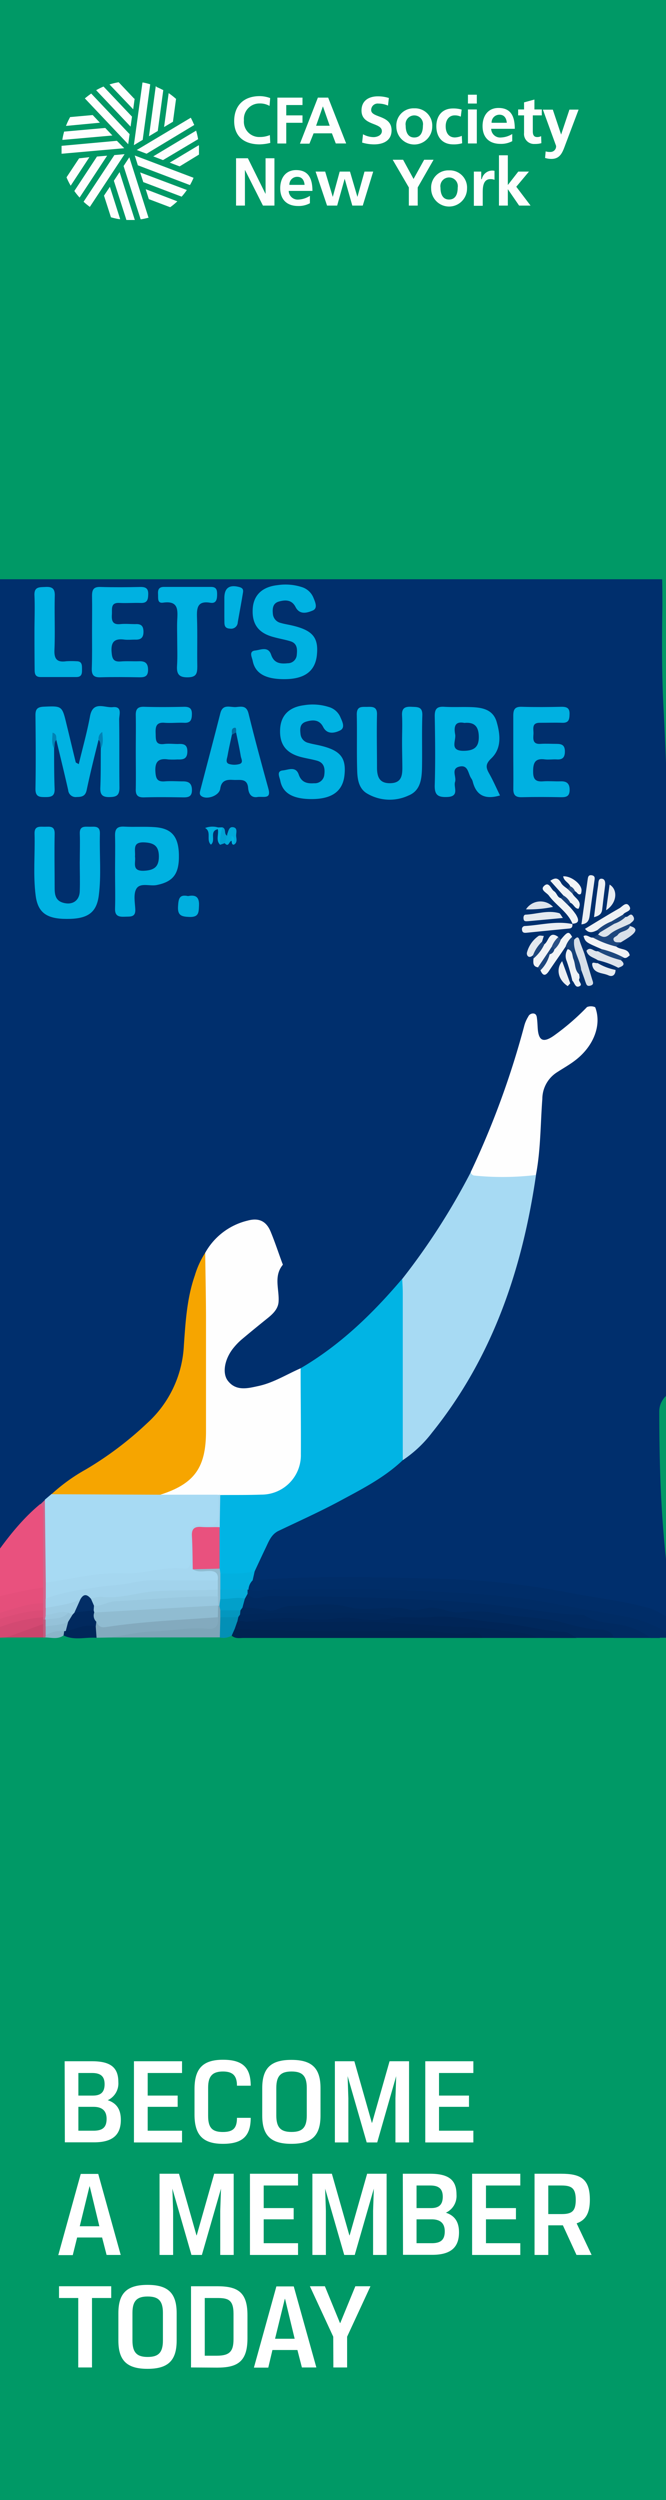 <svg id="Layer_1_copy" data-name="Layer 1 copy" xmlns="http://www.w3.org/2000/svg" viewBox="0 0 160 600"><rect x="0" y="0" width="160" height="600" fill="#333333" stroke="none"/><defs><style>.cls-1{fill:#096;}.cls-2{fill:#002f6d;}.cls-3{fill:#002d68;}.cls-4{fill:#e9517e;}.cls-5{fill:#e54f7b;}.cls-6{fill:#d34972;}.cls-7{fill:#db4c76;}.cls-8{fill:#e04e79;}.cls-9{fill:#01b4e4;}.cls-10{fill:#a7daf3;}.cls-11{fill:#fefefe;}.cls-12{fill:#f6a500;}.cls-13{fill:#00b2e2;}.cls-14{fill:#00b2e1;}.cls-15{fill:#00b1e1;}.cls-16{fill:#002f6c;}.cls-17{fill:#02b0df;}.cls-18{fill:#00afdf;}.cls-19{fill:#eceff3;}.cls-20{fill:#eff2f5;}.cls-21{fill:#d7dfe8;}.cls-22{fill:#f1f3f6;}.cls-23{fill:#ebeff3;}.cls-24{fill:#f2f5f7;}.cls-25{fill:#f1f4f7;}.cls-26{fill:#d1648c;}.cls-27{fill:#e4e9ef;}.cls-28{fill:#f0f3f6;}.cls-29{fill:#ecf0f4;}.cls-30{fill:#dde3eb;}.cls-31{fill:#dce3ea;}.cls-32{fill:#eff2f6;}.cls-33{fill:#1d467d;}.cls-34{fill:#164179;}.cls-35{fill:#dee4ec;}.cls-36{fill:#d9e0e9;}.cls-37{fill:#e3e8ee;}.cls-38{fill:#e9edf2;}.cls-39{fill:#f2f4f7;}.cls-40{fill:#00aede;}.cls-41{fill:#1e487e;}.cls-42{fill:#01a8d9;}.cls-43{fill:#1d467c;}.cls-44{fill:#01a3d4;}.cls-45{fill:#1c457c;}.cls-46{fill:#1a447b;}.cls-47{fill:#00aada;}.cls-48{fill:#2b5185;}.cls-49{fill:#01b3e3;}.cls-50{fill:#0183b5;}.cls-51{fill:#0182b6;}.cls-52{fill:#17417a;}.cls-53{fill:#264d82;}.cls-54{fill:#00b3e2;}.cls-55{fill:#002a61;}.cls-56{fill:#002c65;}.cls-57{fill:#00285c;}.cls-58{fill:#002454;}.cls-59{fill:#002351;}.cls-60{fill:#002557;}.cls-61{fill:#83aabe;}.cls-62{fill:#7ea5b8;}.cls-63{fill:#002659;}.cls-64{fill:#0390b6;}.cls-65{fill:#c9456c;}.cls-66{fill:#8ab5ca;}.cls-67{fill:#c05c80;}.cls-68{fill:#a5d7f0;}.cls-69{fill:#90bcd1;}.cls-70{fill:#00316f;}.cls-71{fill:#016b9e;}.cls-72{fill:#e6ebf1;}.cls-73{fill:#07acd9;}.cls-74{fill:#18427a;}.cls-75{fill:#a2d3ec;}.cls-76{fill:#9dcce4;}.cls-77{fill:#9ac8df;}.cls-78{fill:#02a0ca;}.cls-79{fill:#00275a;}.cls-80{fill:#0397bf;}.cls-81{fill:#01295e;}.cls-82{fill:#8fbcd2;}.cls-83{fill:#95c2d9;}.cls-84{fill:#99c8df;}.cls-85{fill:#9ecee5;}.cls-86{fill:#032e66;}.cls-87{fill:#fff;}</style></defs><g id="Layer_2_copy" data-name="Layer 2 copy"><polygon class="cls-1" points="168 153 167 -2 -3 -2 -11 165 168 153"/><rect class="cls-1" x="-3" y="139.02" width="170" height="473.98"/><path class="cls-2" d="M162.2,333.83c0-.13,0-.27,0-.4-1.13-17.8-.85-35.75-1-53.59-.15-18.19-.23-36.38-.34-54.58-.12-18.43-.48-36.77-1.45-55.18-.44-8.21-.4-16.29-.28-24.5,0-2.18,0-4.37-.05-6.56H-2.39q0,116.22,0,232.44c0,1.11.11,2.21.17,3.31,1.16.19,1.66-.71,2.15-1.43a86.42,86.42,0,0,1,10.15-11.63,7,7,0,0,1,1.39-1.23A22.53,22.53,0,0,0,13.28,359a11.33,11.33,0,0,1,1.7-1.37c6.85-4.76,14.18-8.79,20.33-14.59,5.83-5.5,9.28-11.91,9.87-19.94a68.2,68.2,0,0,1,1.11-10.39c.94-4,1.34-8.16,4-11.58a14.12,14.12,0,0,1,8.64-6.85c3.07-.86,4.12-.37,5.43,2.53,1.57,3.49,1.69,7,1.62,10.89-.09,4.64-1.52,7.69-5.21,10.11a32.9,32.9,0,0,0-3.61,3,12.25,12.25,0,0,0-3.27,4.4c-2.17,5.29.23,8.78,5.92,8.64a17.47,17.47,0,0,0,6.39-1.58,66.83,66.83,0,0,0,6.15-3.11,61.58,61.58,0,0,0,10.92-7.31,97.35,97.35,0,0,0,14.14-14.49,129.07,129.07,0,0,0,16.56-25.88c6.15-11.32,9.51-23.73,13.5-36.08.91.85.72,1.66.93,2.34.62,2,2.07,2.83,3.82,2,3.78-1.72,7.13-4.06,9-8-.49-1.11-1.41-2-1-3.47.32-1.13-.61-1.84-1.79-1.93-.61,0-1.27.33-1.83-.21-1-.42-1-1.39-1.21-2.2.34,1,.44,2.07,1.85,2.21a1.3,1.3,0,0,0,.86-.79c.47-1.15-.18-2.16-.47-3.17-.42-1.48-1.05-2.9-.76-4.49a1.28,1.28,0,0,0-.8-.86c-2,.14-2.26,2.13-3.35,3.23-.67.68-.48,2.35-2.13,2-.27-.21-.52-.44-.8-.64-.68-.39-.65-1.17-1-1.75a3.87,3.87,0,0,0-.38-.61c-.77-1.76-.23-2.74,1.48-2.7a1.43,1.43,0,0,0,1,.45c1.1,0,1.57-1.66,2.89-1.08a2.75,2.75,0,0,0,1.07.14c.73.09,1.22-1.12,2.08-.41a5.48,5.48,0,0,0,.85.57c1.58.35.91,2.46,2.31,2.95a1.81,1.81,0,0,0,1.08.05c.93-.43,1.92.16,2.85-.2a1.21,1.21,0,0,0,.91-1.09c-.3-1.35-1.61-1.34-2.52-1.87-.25-.14-.17-.32,0-.2s.21-.41.27,0a2.18,2.18,0,0,0,1.36-.78,1.83,1.83,0,0,0,.36-1.17,1.29,1.29,0,0,0-.74-.9c-.29-.17-1.34,0-.22-.7,1.53-.92,3.09-1.76,4.58-2.75.32-.22,1-1.13,1.36.12a1.45,1.45,0,0,0,.56.89c.52.3,1,.63.93,1.33a3,3,0,0,0,.12.73c.73,2.22-1.86,1.82-2.4,3.05-.41.5-.91,1-.8,1.71.28,1.43,2.32,1.09,2.57,2.55.43,1.29-.39,2.52-.23,3.78.29,2.27-.56,3-2.76,2.35s-3.89.35-4.88,2.44c-.57,1.23-.31,2.52-.3,3.78,1,5-1.3,8.51-4.94,11.47-1.14.92-2.4,1.69-3.61,2.53a10.21,10.21,0,0,0-4.53,8.33c-.37,5.77-.48,11.56-1.28,17.3a144.45,144.45,0,0,1-3,15.13c-3.59,14.58-9,28.37-17.65,40.76-3.16,4.53-6.58,8.85-11.11,12.14A52.08,52.08,0,0,1,91,353.56a175.92,175.92,0,0,1-22.88,12.18,8.54,8.54,0,0,0-4.5,3.88,48,48,0,0,0-3.24,7.6c-.26,1-.45,1.9.56,2.58,2,.85,4,0,6,.05,11.5.08,23,.11,34.5,0,6.17,0,12.25,1,18.38,1.42a171,171,0,0,1,26.35,4.1c4.45,1,9.12,1,13.23,3.39a2.64,2.64,0,0,0,1.21.35c.14-2.1.31-4.2.53-6.29-2.25-14.5-2.75-29.5-2.76-44A5.1,5.1,0,0,1,162.2,333.83Z"/><path class="cls-3" d="M160.67,388.18c-1.66-.68-3.14-1.8-4.91-2.29-6.09-1.67-12.39-2.37-18.56-3.55a189.55,189.55,0,0,0-30.78-3.43c-15.23-.35-30.5-.85-45.73.38-1.44.42-1.89,1.27-1.12,2.64,1.56,1.5,3.36.36,5,.35,14.62-.09,29.24.13,43.84.92,4.84.27,9.69.7,14.51,1.27,6.46.78,12.85,2,19.29,2.89s12.63,2,18.17,5.54C160.46,391.32,160.55,389.75,160.67,388.18Z"/><path class="cls-4" d="M-2.22,374.77c3.48-5,7.13-9.86,11.86-13.78,1.54,0,1.46,1.19,1.46,2.11,0,5.82.28,11.65-.15,17.46-.24.28.15,0-.11.25C9,382.7.22,384.63-2.31,383.71A62,62,0,0,1-2.22,374.77Z"/><path class="cls-5" d="M-2.31,383.71A108.75,108.75,0,0,1,10.31,381c1.18,1.06.86,2.35.54,3.64a1.89,1.89,0,0,1-1.54,1c-2.94.27-5.64,1.44-8.48,2.12-1.06.25-2.13.67-3.14-.16Z"/><path class="cls-6" d="M1.49,393l-3.81.11c0-.56,0-1.12,0-1.67,1.87-2.74,5-2.92,7.77-3.47,1.48-.3,3.16-1.27,4.79-.24a1.65,1.65,0,0,1,.56.74,2,2,0,0,1,0,1.36c-1.4,2.28-3.87,2.11-6,2.66C3.66,392.78,2.55,392.72,1.49,393Z"/><path class="cls-7" d="M10.31,388.14a37.37,37.37,0,0,0-12.62,3.32v-2.22c2.22-2.44,5.46-2.13,8.26-3,1.44-.43,3.13-1.42,4.61.15A1.36,1.36,0,0,1,10.31,388.14Z"/><path class="cls-8" d="M10.31,386.48c-4.38.13-8.49,1.49-12.62,2.76v-1.68c4.26-.67,8.18-2.87,12.62-2.74A1.11,1.11,0,0,1,10.31,386.48Z"/><path class="cls-9" d="M96.76,350.44c-4.48,4.26-9.94,7-15.31,9.9-4.74,2.53-9.65,4.74-14.51,7.06-1.73.82-2.33,2.45-3.07,4-.91,1.89-1.79,3.8-2.68,5.7-2.59,2.35-5.45,2.13-8.41.85a2.49,2.49,0,0,1-.68-1.42,35.22,35.22,0,0,1-.11-9.94c.36-2.56-.37-5.2.52-7.73a3.9,3.9,0,0,1,3.25-1.14c2-.05,4.05,0,6.06-.05,5.73-.23,9.21-3.75,9.27-9.43.06-5.32,0-10.65,0-16a5.18,5.18,0,0,1,1.11-3.85c9.53-5.56,17.31-13.1,24.39-21.44,1.14.81,1.12,2,1.13,3.23.05,12.19,0,24.39,0,36.59A9.64,9.64,0,0,1,96.76,350.44Z"/><path class="cls-10" d="M96.76,350.44q0-20.1,0-40.2c0-1.1-.08-2.19-.13-3.29a162.23,162.23,0,0,0,16.47-25.63c4.83,0,9.65.06,14.48.09a1.59,1.59,0,0,1,1.19.6c-3.3,22.65-10.43,43.75-25,61.85A29.05,29.05,0,0,1,96.76,350.44Z"/><path class="cls-11" d="M72.22,328.39c0,6.87.1,13.75.06,20.63a9.45,9.45,0,0,1-9.51,9.69c-3.29.12-6.59.07-9.89.1a5.23,5.23,0,0,1-.83.66c-4.49.64-9,1.26-13.42-.39-.47-1.58.88-1.84,1.78-2.23,5.64-2.5,8-7,8-12.94,0-11.5,0-23,0-34.5a32.87,32.87,0,0,1,.89-8.74,15.89,15.89,0,0,1,10.22-7.73c2.78-.75,4.49.23,5.5,2.66s1.85,5,2.76,7.46c.06.17.21.43.14.52-2.25,2.76-.77,5.92-1,8.91-.13,1.62-1.28,2.78-2.53,3.79-2.15,1.73-4.29,3.47-6.4,5.25a15.23,15.23,0,0,0-1.73,1.77c-2.23,2.61-3,6.18-1.51,8.1,2,2.58,4.86,1.78,7.4,1.23C65.72,331.85,68.87,329.85,72.22,328.39Z"/><path class="cls-10" d="M38.52,358.73l13.83,0c.58,2.07.17,4.19.26,6.29,0,1.36-.92,1.56-2,1.75-3.42.61-4,1.27-4.06,4.71-.18,6.11-.23,5.66-6.2,6.27-7.84.8-15.78.57-23.54,2.31-2,.45-4.15.92-6.12-.38-.07-6.59-.26-13.18.09-19.76l1.6-1.36a16.22,16.22,0,0,1,6.44-1c5.4.06,10.79,0,16.18,0C36.26,357.68,37.6,357.55,38.52,358.73Z"/><path class="cls-12" d="M38.52,358.73l-26.15-.12a43.53,43.53,0,0,1,8.26-5.95,82.35,82.35,0,0,0,14.71-11.09,26.89,26.89,0,0,0,8.83-18.65c.4-5.66.73-11.35,2.63-16.79a21.1,21.1,0,0,1,2.5-5.46c.06,5.06.17,10.12.19,15.18,0,9.21,0,18.42,0,27.63C49.49,352.24,46.71,356.11,38.52,358.73Z"/><path class="cls-11" d="M128.75,282a67.27,67.27,0,0,1-14.74.14,1,1,0,0,1-.93-.83A205.72,205.72,0,0,0,126,246a8.28,8.28,0,0,1,.9-2,1.26,1.26,0,0,1,1.36-.75c.67.15.69.79.76,1.32.09.72.11,1.46.16,2.2.2,3,1.31,3.57,3.83,1.83a57,57,0,0,0,7.92-6.81c.68-.86,1.38-.8,2.08,0,1.59,4.25-.4,9.41-5,12.83-1.33,1-2.77,1.8-4.15,2.7a7.6,7.6,0,0,0-3.57,6.41C129.83,269.79,129.9,276,128.75,282Z"/><path class="cls-13" d="M13,179.63c0,3.23,0,6.45.12,9.67.07,1.7-.71,2-2.15,2s-2.48,0-2.45-2c.1-5.89.06-11.79,0-17.69,0-1.38.43-1.9,1.89-2,4.5-.19,4.5-.26,5.57,4.2.74,3,1.46,6.08,2.21,9.12,0,.11.27.18.73.47.93-3.9,2-7.66,2.7-11.48s3.52-2,5.45-2.2c2.39-.26,1.54,1.82,1.56,3,.08,5.44,0,10.87.07,16.31,0,1.92-.76,2.25-2.45,2.27s-2.22-.62-2.15-2.26c.13-3.12.09-6.26.12-9.39,0-.73,1-1.74-.55-2.07-1,4-2,8-2.85,12.05-.31,1.43-1.12,1.64-2.36,1.65a1.81,1.81,0,0,1-2.08-1.65c-.9-4-1.89-8-2.85-12.05C12,177.89,13,178.9,13,179.63Z"/><path class="cls-13" d="M120.12,190.91c-3.67,1.07-5.74-.07-6.56-3.37a2.31,2.31,0,0,0-.36-.74c-.76-1.12-.7-3.28-2.77-2.83-2.22.48-.69,2.47-1.11,3.7s1.18,3.49-1.88,3.61c-2.23.09-3.07-.47-3-2.86.17-5.53.1-11.06,0-16.59,0-1.68.54-2.29,2.23-2.2,2.2.13,4.42,0,6.63.08,2.58.1,5.12.57,6,3.49.9,3.08,1.26,6.4-1.28,8.82-1.45,1.38-1.3,2.23-.49,3.65C118.47,187.33,119.23,189.09,120.12,190.91Z"/><path class="cls-13" d="M96.59,178.12c0-2.12.1-4.24,0-6.35-.11-1.76.62-2.23,2.24-2.14,1.45.08,2.71-.1,2.63,2.08-.14,4.23,0,8.47-.08,12.7-.08,2.59-.38,5.36-3.23,6.51a10.68,10.68,0,0,1-10.07-.54c-1.9-1.19-2.21-3.38-2.27-5.4-.14-4.51,0-9-.1-13.53,0-2.09,1.32-1.76,2.59-1.8s2.31,0,2.27,1.81c-.1,4.23,0,8.47,0,12.7,0,2.2.52,3.86,3.18,3.81s2.92-1.76,2.91-3.78S96.59,180.14,96.59,178.12Z"/><path class="cls-13" d="M19.17,206.74c0-2.21.08-4.42,0-6.63-.09-1.94,1.18-1.7,2.37-1.69s2.51-.3,2.46,1.64c-.14,5,.37,9.94-.27,14.88-.54,4.16-2.73,5.63-7.71,5.6-4.79,0-6.92-1.5-7.45-5.58-.64-4.94-.13-9.92-.27-14.88-.06-1.93,1.26-1.66,2.44-1.66s2.43-.29,2.39,1.67c-.09,4.33,0,8.65,0,13,0,1.53.16,3,1.94,3.54,2.21.69,4-.38,4.09-2.7s0-4.78,0-7.17Z"/><path class="cls-13" d="M68.29,163c-4.54,0-7-1.39-7.59-4.43-.16-.82-1-2.29.62-2.45,1.26-.13,3.1-1.09,3.81,1s2.21,2.24,4,2.06a2.15,2.15,0,0,0,2.17-2.08c.14-1.35.09-2.68-1.48-3.18-1.31-.41-2.68-.63-4-1-3.71-.95-5.31-3.08-5.11-6.77.18-3.28,2.24-5.32,6-5.72a12.8,12.8,0,0,1,5.73.45,4.42,4.42,0,0,1,2.82,2.48c.43,1.06,1.19,2.61-.14,3.17S72,147.64,71,145.68c-.91-1.79-2.49-1.75-4.06-1.29-1.42.43-1.52,1.68-1.38,3a2.43,2.43,0,0,0,1.9,2.12c.79.24,1.62.36,2.42.54,5.25,1.17,6.73,2.92,6.23,7.34C75.65,161.15,73.1,163,68.29,163Z"/><path class="cls-13" d="M74.91,191.78c-4.52,0-7-1.39-7.58-4.44-.15-.82-1-2.29.63-2.44,1.26-.12,3.1-1.09,3.81,1,.65,1.88,2,2.2,3.7,2.08a2.28,2.28,0,0,0,2.45-2.12c.18-1.51-.08-2.81-1.75-3.29-1.24-.35-2.52-.54-3.77-.86-3.71-.94-5.31-3.09-5.1-6.78.18-3.2,2.11-5.21,5.69-5.67a12.78,12.78,0,0,1,6,.42,4.31,4.31,0,0,1,2.69,2.24c.49,1.13,1.4,2.72,0,3.4-1.16.56-3.06,1.11-4.05-.86-.91-1.79-2.5-1.74-4.06-1.27s-1.52,1.68-1.37,3a2.4,2.4,0,0,0,1.91,2.11c.79.24,1.61.37,2.42.55,5.23,1.16,6.72,2.92,6.21,7.35C82.28,189.92,79.74,191.76,74.91,191.78Z"/><path class="cls-14" d="M27.64,209.17c0-2.84.07-5.69,0-8.54-.05-1.62.44-2.33,2.18-2.24,2.47.14,5-.06,7.43.13,4,.3,5.63,2.26,5.73,6.6.1,4.62-1.36,6.48-5.33,7.29-1.67.34-3.94-.65-4.88.88-.74,1.23-.37,3.22-.27,4.85.14,2.07-1.18,1.81-2.48,1.87-1.5.07-2.46-.15-2.38-2C27.73,215.05,27.64,212.11,27.64,209.17Z"/><path class="cls-15" d="M123.31,180.35c0-2.85,0-5.71,0-8.56,0-1.45.32-2.21,2-2.16,3.22.1,6.44.07,9.67,0,1.25,0,1.88.36,1.85,1.72s-.19,2.18-1.79,2.12-3.5,0-5.24,0c-2.21-.07-1.57,1.54-1.64,2.7s-.24,2.5,1.69,2.36c1.28-.09,2.58,0,3.86,0s2,.31,2,1.83-.67,2-2,1.9c-.92-.05-1.86.1-2.76,0-2.42-.34-2.9.81-2.87,3,0,1.91.74,2.4,2.46,2.26,1.37-.1,2.76.05,4.14,0s2.16.45,2.17,2-.72,1.83-2.05,1.81c-3.13-.06-6.26-.08-9.39,0-1.56.05-2.13-.51-2.09-2.06C123.36,186.25,123.31,183.3,123.31,180.35Z"/><path class="cls-15" d="M22.11,151.56c0-2.85.05-5.71,0-8.56,0-1.49.38-2.18,2-2.13,3.23.1,6.45.07,9.68,0,1.28,0,1.85.4,1.82,1.74s-.24,2.16-1.81,2.1-3.32.08-5,0c-2.31-.17-1.83,1.41-1.92,2.74-.1,1.49.13,2.53,2,2.34,1.18-.13,2.39,0,3.59,0,1.38-.09,2,.37,2,1.86s-.74,1.93-2.07,1.86c-.83,0-1.67.09-2.48,0-2.4-.34-3.31.53-3.11,3,.13,1.62.46,2.38,2.2,2.24,1.47-.12,2.95,0,4.42-.05s2.14.5,2.14,2.06-.77,1.81-2.07,1.79c-3.13-.05-6.26-.09-9.39,0-1.6.05-2.1-.57-2.06-2.09C22.16,157.46,22.11,154.51,22.11,151.56Z"/><path class="cls-15" d="M32.62,180.31c0-2.86.05-5.72,0-8.57-.05-1.51.42-2.16,2-2.11,3.22.1,6.45.07,9.67,0,1.31,0,1.83.46,1.81,1.77s-.28,2.14-1.84,2.07-3.14.11-4.69,0c-2-.19-2.25.9-2.18,2.5.06,1.43-.17,2.87,2.05,2.59,1.09-.14,2.22,0,3.32,0,1.37-.08,2.29.12,2.25,1.88s-1.06,1.88-2.37,1.83a18.11,18.11,0,0,1-2.21,0c-2.42-.36-3.26.58-3.09,3.05.12,1.64.52,2.34,2.23,2.21,1.47-.12,3,0,4.42,0s2.11.54,2.12,2.08-.81,1.78-2.09,1.76c-3.13-.05-6.27-.09-9.4,0-1.62.05-2.07-.61-2-2.11C32.67,186.2,32.62,183.25,32.62,180.31Z"/><path class="cls-13" d="M62,191.26c-1.34.29-2.25-.41-2.39-2.16-.2-2.42-2.06-1.82-3.54-1.92s-2.87,0-3.16,2.1c-.22,1.67-3.12,2.72-4.48,1.82-.62-.41-.42-1-.3-1.47,1.6-6.15,3.24-12.29,4.8-18.44.61-2.41,2.46-1.35,3.84-1.5s2.48-.32,2.94,1.56c1.49,6.08,3.13,12.12,4.8,18.16C65.11,191.76,63.48,191.16,62,191.26Z"/><path class="cls-15" d="M42.57,153.44c0-1.47-.06-2.95,0-4.42.11-2.45.46-4.94-3.41-4.38-1.4.2-1.14-1.1-1.19-2-.07-1,.1-1.79,1.43-1.78,3.77,0,7.54,0,11.31,0,1.32,0,1.46.79,1.45,1.81s-.13,2.22-1.58,2c-3.19-.56-3.34,1.24-3.25,3.65.13,3.86,0,7.73.07,11.59,0,1.76-.23,2.63-2.34,2.65s-2.65-.85-2.53-2.77C42.67,157.68,42.57,155.55,42.57,153.44Z"/><path class="cls-15" d="M8.28,151.51c0-2.85.12-5.71,0-8.56-.12-2.18,1.17-2,2.63-2.08,1.61-.08,2.3.36,2.25,2.13-.11,4.32.1,8.66-.08,13-.1,2.27.73,3,2.83,2.7a20.52,20.52,0,0,1,2.48,0c1.38,0,1.3,1,1.31,1.94s0,1.86-1.39,1.85q-4.29,0-8.56,0c-1.34,0-1.43-.85-1.43-1.84C8.29,157.59,8.28,154.55,8.28,151.51Z"/><path class="cls-16" d="M143,241.73a2.6,2.6,0,0,0-2.08,0c-1.53-.2-3.17-.32-1.81-2.56,1-1.62.44-2.2-1.31-1.89a1.27,1.27,0,0,1-1.37-.61A.63.63,0,0,1,137,236l.54-.66c.95-.32.71-1.22.93-1.9a1.28,1.28,0,0,1,1.14-.93,2,2,0,0,1,1.14,1c0-1.5-1.8-2.93-.39-4.66l.51-.67c1.17.5,2.47.82,3.05,2.15a1.94,1.94,0,0,1,0,.76c.26,1.84,1.38,2.29,3.44,1.37a10.42,10.42,0,0,1,.72-.77c.56-.33.55-.94.7-1.47a2,2,0,0,1,.71-.82,1.9,1.9,0,0,1,1.82-.1c.32,2.22-.43,4.41.05,6.73.31,1.52-1.37,1.59-2.8,1.14-3.62-1.15-5.24-.23-5.5,2.93C143,240.63,143,241.18,143,241.73Z"/><path class="cls-15" d="M53.9,145.7c0-.73,0-1.46,0-2.19,0-2.45,1.25-3.26,3.65-2.6,1.1.31.87,1,.76,1.7-.37,2.26-.8,4.5-1.19,6.75a1.59,1.59,0,0,1-1.86,1.51c-1.38-.05-1.35-.94-1.35-1.88C53.89,147.9,53.9,146.8,53.9,145.7Z"/><path class="cls-17" d="M52.94,377.64c2.76,0,5.54.15,8.25-.56-.17.74-.33,1.47-.5,2.21a3.41,3.41,0,0,0-1,2.27l-.37.39c-2.25.52-4.51,1.26-6.68-.29C52,380.26,51.73,378.9,52.94,377.64Z"/><path class="cls-18" d="M45.18,215.06c1.86-.38,2.72.24,2.63,2.27-.08,1.61,0,2.81-2.28,2.74-1.87-.07-2.9-.3-2.76-2.53C42.88,215.81,43,214.58,45.18,215.06Z"/><path class="cls-19" d="M137.5,221.69c.07.61,0,1.09-.77,1.16-3.37.32-6.74.66-10.11,1-.52.05-1.14.12-1.21-.69a.74.74,0,0,1,.75-.92c3.8-.22,7.56-1.29,11.4-.45Z"/><path class="cls-20" d="M143.48,223.25c-1,.47-2,.89-2.94-.33,2.74-1.66,5.46-3.35,8.25-4.93.69-.39,1.59-1.66,2.33-.61.95,1.33-1,1.36-1.43,2.12-.38,1.2-1.47,1.68-2.38,2.34C146.08,222.43,145,223.33,143.48,223.25Z"/><path class="cls-21" d="M140.38,228.84q.94,3.1,1.87,6.19c.18.6.56,1.25-.39,1.52s-1-.37-1.25-1c-.3-.94-.66-1.87-1-2.8-2.11-2.42-2.78-5.33-1.67-7.25.48-.42.94-1,1.28.15S140,227.77,140.38,228.84Z"/><path class="cls-22" d="M151.29,229.29c-.43.31-.79.81-1.44.56-1.93-.15-4,0-5.18-2-4-1.72-4-1.72-4.49-3.19.87-.53,1.5.53,2.3.35,2,.33,4.27,0,5.56,2.14C149,228.05,150.93,227.48,151.29,229.29Z"/><path class="cls-23" d="M139.68,221.85c.5-3.6,1-7.11,1.48-10.62.09-.61.1-1.37,1.09-1.15.76.17.64.75.56,1.29-.39,2.81-.79,5.61-1.16,8.42C141.51,220.86,141.16,221.7,139.68,221.85Z"/><path class="cls-24" d="M134.73,225.51c1.64-2,1.93-2.06,2.72-.66-.32.92-.39,2-1.57,2.35-1.33,2-2.69,3.88-4,5.85-.86,1.3-1.49,1.14-2.05-.19a9.7,9.7,0,0,1,1.58-4.14,15.14,15.14,0,0,0,1.15-1.39C133.28,226.7,133.71,225.75,134.73,225.51Z"/><path class="cls-25" d="M137.56,221.76c-1.16-2.89-3.95-4.42-5.7-6.82-.51-.7-2.11-1.32-1.22-2.25,1.25-1.29,1.68.67,2.45,1.19s.75,1.47,1.66,1.69a2.12,2.12,0,0,1,1.67,1.62,15.34,15.34,0,0,1,1.93,2.28c.54.93,1.14,2.14-.85,2.22Z"/><path class="cls-26" d="M10.77,360,11,379.82c1.27,1,.81,2.33.86,3.57a8.22,8.22,0,0,1-.08,2.27,6.34,6.34,0,0,1-.07,1.74,2,2,0,0,1-.53,1.16.76.76,0,0,1-.8.13l0-.55V381c0-5.71,0-11.42,0-17.13,0-1,.24-2.06-.68-2.83Z"/><path class="cls-27" d="M135.23,220.31c-3,.28-5.65.54-8.28.77-.41,0-1,.17-1.14-.39s0-1.15.44-1.17c2.69-.13,5.36-1.15,8.08-.36C134.6,219.23,134.76,219.68,135.23,220.31Z"/><path class="cls-22" d="M130.79,226.6c1.06-.68,1.09-3.4,3.35-1.71a6.77,6.77,0,0,1-1.19,2.53,4.09,4.09,0,0,1-.85,1.14c-1.07,1.11-1.18,3-2.86,3.61-1.31-.23-1.13-1.2-1.08-2.12C128.44,228.45,129,227.06,130.79,226.6Z"/><path class="cls-28" d="M135.35,214.91l-3.15-3.52c1-.68,1.84-.91,2.61.53.32.59,1,1,1.57,1.45a1.69,1.69,0,0,1,1.14,1.08c.59,1.17,2.47,1.79,1.46,3.65-.94,0-1.15-1.17-2-1.45A2.08,2.08,0,0,1,135.35,214.91Z"/><path class="cls-29" d="M142.71,220.12c.35-2.85.63-5.3,1-7.75.07-.6,0-1.54.84-1.48s.92.94.81,1.72q-.37,2.87-.7,5.75C144.51,219.31,144,219.78,142.71,220.12Z"/><path class="cls-30" d="M149.15,230.43c1.29,1.08.41,1.47-.59,1.83a5.14,5.14,0,0,1-4.95-1.81c-1-.69-2.37-.84-2.72-2.28,1-1.16,1.8.34,2.72.11C145.52,228.83,147.63,228.86,149.15,230.43Z"/><path class="cls-31" d="M143.68,224.28l.44-.5a9.88,9.88,0,0,1,3.23-2.4,7.51,7.51,0,0,1,3-1.34c.6.16,1.13-1.22,1.79-.09.54.93-.3,1.25-.76,1.74-1.17,2.23-3.62,2.6-5.55,3.69A1.46,1.46,0,0,1,143.68,224.28Z"/><path class="cls-32" d="M139.16,233.85c0,.36.17.79,0,1.07-.31.66,1,1.38,0,1.8s-1.11-.87-1.66-1.35a44.9,44.9,0,0,0-1.36-4.73,3.05,3.05,0,0,1,.23-2.84c1.35-.29,1.34.82,1.71,1.6C138.81,230.81,138.64,232.41,139.16,233.85Z"/><path class="cls-33" d="M143.68,224.28c.93.52,1.61,1,2.8-.05s3.22-1.72,4.86-2.54v.56c.34,1.19-.55,1.64-1.32,2.12s-1.14.94-.89,1.8l-1.1,1a22.61,22.61,0,0,1-5.56-2.14Z"/><path class="cls-34" d="M139.16,233.85c-1.12-1-.89-2.43-1.38-3.62-.36-.85-.12-2.06-1.35-2.43l-.55-.6a5.31,5.31,0,0,1,1.57-2.35l.5.64c-.39,2.63,1.4,4.77,1.67,7.25Z"/><path class="cls-35" d="M126.36,218.25a4.13,4.13,0,0,1,6.5-.59A28.56,28.56,0,0,1,126.36,218.25Z"/><path class="cls-36" d="M149.14,226.17c-.6-.07-1.41.17-1.7-.48-.35-.8.7-.87,1-1.36.7-1,2.42-.69,2.89-2.08,2,.5,1.43,1.41.31,2.29C150.87,225.15,150,225.63,149.14,226.17Z"/><path class="cls-23" d="M137,236l-.61.67c-2.28-1.49-2.9-4.1-1.34-6Z"/><path class="cls-37" d="M128.06,229.25c-1.09,1-1.66-.08-1.45-.7a7,7,0,0,1,2.78-3.93c.3-.18.83,0,1.26,0l-.4,1.29A6.31,6.31,0,0,1,128.06,229.25Z"/><path class="cls-38" d="M145.61,218.46c.32-2.35.58-4.23.84-6.16C148.52,213.53,148.23,216.77,145.61,218.46Z"/><path class="cls-39" d="M137,212.71c-.39-.92-1.56-1.28-1.7-2.39,1.78-.15,4.33,1.74,4.41,3.28,0,.33-.05.88-.25,1-.64.28-.83-.56-1.34-.7A1.4,1.4,0,0,1,137,212.71Z"/><path class="cls-40" d="M52.33,199c-2.15.51-.38,2.64-1.65,3.72-1.23-1.1.22-3.09-1.41-4a4.91,4.91,0,0,1,3.08-.15l.16.22Z"/><path class="cls-41" d="M149.15,230.43a23.75,23.75,0,0,1-5.54-2.15l1.06-.46a22.4,22.4,0,0,1,5.18,2Z"/><path class="cls-42" d="M54.62,200.09c.28-.72.41-1.76,1.46-1.55s.64,1.32.65,2,.41,1.64-.52,2.18c-.4-.54-.24-1.43-1.06-1.72A4.83,4.83,0,0,1,54.62,200.09Z"/><path class="cls-43" d="M129.24,232.17l2.69-4a.63.63,0,0,1,.12.86,8.17,8.17,0,0,1-2.2,3.83Z"/><path class="cls-44" d="M53.44,198.56c1,.34.28,1.59,1.11,2,.47.81,0,1.34-.57,1.81l-1.09.38C52.53,201.29,52.25,199.83,53.44,198.56Z"/><path class="cls-33" d="M128.06,229.25a8.84,8.84,0,0,1,2.19-3.29l.54.64a9.89,9.89,0,0,1-2.63,3.45Z"/><path class="cls-45" d="M147.58,221.7l-3.46,2.08-.64-.53a11.55,11.55,0,0,1,3.44-2.12C147.17,221.28,147.51,221.34,147.58,221.7Z"/><path class="cls-46" d="M147.58,221.7l-.66-.57,2.77-1.63.62.54A7.38,7.38,0,0,1,147.58,221.7Z"/><path class="cls-47" d="M54,202.38l.57-1.81a1.15,1.15,0,0,1,.07-.48l1.06.55a.82.82,0,0,1,0,1.17C55,201.76,55,203.51,54,202.38Z"/><path class="cls-48" d="M132.57,227.19a5.77,5.77,0,0,1,1.57-2.3l.59.62a5.65,5.65,0,0,1-1.56,2.37C132.77,227.83,132.72,227.47,132.57,227.19Z"/><path class="cls-49" d="M53.44,198.56a11.26,11.26,0,0,0-.55,4.2c-1.12-1.11-.28-2.51-.56-3.74a3.1,3.1,0,0,0,0-.43Z"/><path class="cls-50" d="M13,179.63c-.7-1.19-.41-2.46-.38-3.79,1,.27.9,1,.93,1.72C12.93,178.13,13.23,179,13,179.63Z"/><path class="cls-51" d="M23.69,177.56a1.85,1.85,0,0,1,.88-1.88c.11,1.46.34,2.71-.33,3.95C24,179,24.3,178.13,23.69,177.56Z"/><path class="cls-52" d="M135.35,214.91a4.16,4.16,0,0,1,1.66,1.74l-.59.54-1.67-1.62Z"/><path class="cls-53" d="M137,212.71a2,2,0,0,1,1.12,1.16l-.61.58-1.14-1.08Z"/><path class="cls-54" d="M55.64,201.81c0-.39,0-.78,0-1.17,1.14.46.28,1.42.53,2.11C55.62,202.68,55.72,202.19,55.64,201.81Z"/><path class="cls-55" d="M156.31,393.11h-8.85a4.18,4.18,0,0,0-2.29-.84c-4.34,0-8.38-1.69-12.65-2.23-7.42-1-14.88-1.56-22.3-2.4-5-.56-10,.15-15-.8a10.15,10.15,0,0,0-4.09.2c-2,.41-4,.71-5.88-.47a4.22,4.22,0,0,0-2.42-.36c-3.31,0-6.62,0-9.93,0A17.67,17.67,0,0,0,67,387c-2.8,1-5.75-.17-8.6-.78a2.33,2.33,0,0,1-.17-2.81c.31-.68.75-1.14,1.56-1,1.19.52,2.35-.08,3.53-.08,13.69,0,27.37.07,41.05.71,9.73.46,19.34,1.7,29,3a52.75,52.75,0,0,0,6.53.84,44.8,44.8,0,0,0,9.33,2.21,15.71,15.71,0,0,1,5.91,2.13C155.77,391.55,156.59,392,156.31,393.11Z"/><path class="cls-56" d="M160.41,392.19a2.34,2.34,0,0,0-.89-.78,29.18,29.18,0,0,0-8.45-3.27c-6.13-1.11-12.26-2.17-18.38-3.34-12.65-2.42-25.5-2.65-38.29-3.22-9.46-.42-19,0-28.42-.12-2.1,0-4.19.63-6.29.1l-.2-.08a.71.71,0,0,0,0,1c1.49,2,3.46.61,5.15.61,13.51,0,27,.3,40.49,1,6.76.37,13.45,1,20.13,1.93,5,.67,10,1.56,15,1.52a8,8,0,0,0,3.14.77,36.76,36.76,0,0,1,15.1,4.75h1.86Z"/><path class="cls-57" d="M58.23,385.85a23.64,23.64,0,0,1,5.75.58c2,.62,3.67-1,5.58-1,4.69,0,9.63-.95,14,.22,5.09,1.36,10-.67,15,.7,1.22.34,2.72-.17,4.06-.41,2.83-.5,5.43,1.34,8.06,1a33.12,33.12,0,0,1,10.14.45c4.42.83,8.92.72,13.35,1.77,3.16.75,6.38,1.88,9.76,1.93,1.39,0,3,.26,3.56,2h-8.85c-4.33-1.18-8.83-1-13.23-1.84a116.53,116.53,0,0,0-19.54-2.17c-3.57,0-7.13,0-10.7-.3a66.25,66.25,0,0,0-12.34-.94c-7,.26-14-.53-20.94.51a7.83,7.83,0,0,1-3.56-.2,1.42,1.42,0,0,1-.84-1.18A1.07,1.07,0,0,1,58.23,385.85Z"/><path class="cls-58" d="M129.21,393.11H115.94c-3.09-1.29-6.36-.57-9.52-.72-6.88-.34-13.79-.11-20.69-.1-8.1,0-16.19-.13-24.28,0-1.73,0-3.52.15-5.06-.94-.74-.78-.42-1.53.06-2.28.94-1,2.14-.71,3.3-.64,10.31,0,20.64-.33,30.94.1,9.41.4,18.87.2,28.22,1.78,3,.51,6,.29,8.92,1.41C128.52,392,129.28,392.11,129.21,393.11Z"/><path class="cls-59" d="M56.39,390.91c14.56.61,29.13.82,43.69.39,4.59-.14,9.06,1.43,13.64.41a2.25,2.25,0,0,1,2.22,1.4H58.55c-1,0-2,.24-2.89-.56C55.12,391.66,55.46,391.15,56.39,390.91Z"/><path class="cls-60" d="M129.21,393.11c-2.91-1.56-6.16-1.3-9.25-1.86-4.18-.77-8.32-.7-12.49-.94C99,389.82,90.62,389,82.14,389.2c-7.71.21-15.44,0-23.15,0,.16-1.39,1.27-1,2.09-1.09a213.36,213.36,0,0,1,29.81,0c1.54.12,3.06-.33,4.59,0,2.67,0,5.35.2,8,0,5.61-.52,11,.94,16.56,1.35,5.18.39,10.19,2,15.41,2.18,1.07,0,2.11,1,3.16,1.48Z"/><path class="cls-61" d="M26.38,393l-3.21.06a2.43,2.43,0,0,1-.89-2.72,1.85,1.85,0,0,1,.75-1.27c8.62-.08,17.14-1.72,25.77-1.84,1.39,0,2.76-.29,3.88.83.63,3-.11,3.88-3.35,3.91C41.67,392.05,34,392.56,26.38,393Z"/><path class="cls-62" d="M26.38,393c3.51-.51,7-1.38,10.54-1.47,4.31-.1,8.58-1.05,12.9-.63,2.19.21,2.76-.88,2.51-2.79a1.9,1.9,0,0,1-.24-2.58,1,1,0,0,1,.88-.27,1.73,1.73,0,0,1,.7,1.21,10.4,10.4,0,0,1,.15,1.93c.22,1.64.56,3.32-1,4.57Z"/><path class="cls-56" d="M140.28,387.59c5.25.45,10.53.82,15.35,3.28,1.08.55,2.55.71,2.89,2.25h-2.21a17,17,0,0,0-8.52-3.36C145.2,389.39,142.55,389.1,140.28,387.59Z"/><path class="cls-63" d="M23,390.35l.2,2.73c-2.63-.22-5.34.7-7.9-.56a1.13,1.13,0,0,1-.17-1.23,1.9,1.9,0,0,1,.61-.62,14,14,0,0,1,4.67-1.41A2.37,2.37,0,0,1,23,390.35Z"/><path class="cls-64" d="M52.81,393l.12-4.84a3.79,3.79,0,0,1,4.3-.32c.55.59.12,1-.26,1.42l-.58,1.66c-.24.55-.49,1.1-.73,1.64A4,4,0,0,1,52.81,393Z"/><path class="cls-65" d="M1.49,393l8.82-3.21a2.08,2.08,0,0,1,0,3.2Z"/><path class="cls-66" d="M15.4,391.5c0,.34-.09.68-.13,1-1.36,1-2.91.51-4.39.49a.91.91,0,0,1,0-.89C12.23,390.59,13.67,390,15.4,391.5Z"/><path class="cls-67" d="M11,392.53a1.94,1.94,0,0,0-.09.48h-.55c0-1.07,0-2.14,0-3.2l0-1.12.45,0,.37.21a2.27,2.27,0,0,1,.52,1.61C11.78,391.32,11.23,391.87,11,392.53Z"/><path class="cls-68" d="M11,383.69c0-1.29,0-2.58,0-3.87,6.25-.82,12.37-2.54,18.77-2.22,4.84.24,9.53-1.74,14.44-1.13,1.39.17,1.54-1,1.54-2.08,0-2.11,0-4.23,0-6.35,0-1.14.28-1.87,1.64-2.05,1.63-.21,3.85,1,4.74-.94.64-1.37.21-3.24.26-4.89,0-.46,0-.92,0-1.38a.81.81,0,0,1,.53,0q-.08,3.87-.13,7.75c-.83,1.09-2,1.12-3.24,1.14A1.86,1.86,0,0,0,47.42,370c.13,1.8-.49,3.67.55,5.36a3.73,3.73,0,0,0,2.23.91c2.28,0,2.81,1.2,2.24,3.19-1,1.11-2.32,1-3.59.94a167.34,167.34,0,0,0-23,1.4c-4,.44-7.95,1.32-11.91,2C12.92,383.93,11.93,384.32,11,383.69Z"/><path class="cls-4" d="M46.31,376.63c-.06-2.65-.05-5.31-.2-8-.1-1.72.6-2.28,2.24-2.16,1.46.11,2.93,0,4.4.05,0,3.3,0,6.61,0,9.91A17.93,17.93,0,0,1,46.31,376.63Z"/><path class="cls-69" d="M46.31,376.63l6.49-.16c.05.39.1.78.14,1.17,0,1.29,0,2.58,0,3.87a2.5,2.5,0,0,1,.76,2.28,1.58,1.58,0,0,1-1,1.61h-.32l-.37-.25a2.83,2.83,0,0,1-.52-2.09,8.72,8.72,0,0,1,0-1.77,2.34,2.34,0,0,1,.82-2c.22-1.61-.44-2.28-2.09-2.25C48.92,377.06,47.54,377.41,46.31,376.63Z"/><path class="cls-2" d="M111.55,173.5c2.64-.26,3.48,1.09,3.48,3.44,0,2.56-1.38,3.24-3.68,3.26-3.45,0-1.72-2.51-2-3.93C109.06,174.67,109.1,173,111.55,173.5Z"/><path class="cls-2" d="M32.43,205.57c.16-1.55-.73-3.5,2.17-3.4,2.38.09,3.56.87,3.57,3.36s-1.12,3.32-3.51,3.45C31.52,209.15,32.68,207,32.43,205.57Z"/><path class="cls-70" d="M56.72,175.79c.38,1.89.81,3.78,1.12,5.68.1.63.71,1.58-.31,1.9a4.53,4.53,0,0,1-2.45,0c-1-.3-.55-1.25-.43-1.91.3-1.71.7-3.42,1.06-5.12C56,176,56.1,175.43,56.72,175.79Z"/><path class="cls-71" d="M56.72,175.79l-1,.53c0-.67-.25-1.57.72-1.67C56.79,174.61,56.75,175.36,56.72,175.79Z"/><path class="cls-72" d="M147.88,232.78c0,1.18-.73,1.77-1.72,1.3-1.37-.64-3.46-.37-3.87-2.39-.22-1.15.83-.39,1.28-.55C145.27,231,146.56,231.91,147.88,232.78Z"/><path class="cls-2" d="M147.88,232.78a13.59,13.59,0,0,1-4.31-1.64l0-.69a20.27,20.27,0,0,1,4.95,1.81Z"/><path class="cls-73" d="M52.92,383.73c0-.74,0-1.48,0-2.22l6.56,0c0,.34,0,.68,0,1l-.65,1.18C56.87,384.56,54.91,385.27,52.92,383.73Z"/><path class="cls-74" d="M132.57,227.19l.6.69a1.42,1.42,0,0,1-1.12,1.15l-.12-.86Z"/><path class="cls-75" d="M52.32,379.29v2.21c-2.29,1.65-5,.7-7.42.95-4.77.47-9.61,0-14.34,1.34-2.45.68-5.13-.14-7.62.68-1.15,0-2.32-.37-3.47.12-2.73,1.1-5.42,2.51-8.5,1.33,0-.74,0-1.49,0-2.23,4.11-1.62,8.44-2.15,12.77-2.82,2.77-.44,5.58-.41,8.38-1.11a28.61,28.61,0,0,1,6.74-.48C43.34,379.31,47.83,379.29,52.32,379.29Z"/><path class="cls-76" d="M11,385.92c2.81-.62,5.75-.77,8.37-2.14.77,1.34-.17,2.32-.72,3.38a2.34,2.34,0,0,1-1,.73,2.71,2.71,0,0,1-1.57,0c-1.67-.57-3.48,1-5.11-.29Z"/><path class="cls-77" d="M11,387.58c1.82-.09,3.55-1.11,5.44-.55-.82,2.24-2.93,2.87-5.45,1.63l-.17.06Z"/><path class="cls-78" d="M52.92,383.73c2,.16,3.94-.54,5.91-.06-.2.72-.4,1.45-.59,2.18-.16.2-.31.41-.46.62a3.64,3.64,0,0,1-4.84,0c-.08-.37-.15-.74-.23-1.1Z"/><path class="cls-79" d="M57,389.25l.25-1.12c-.11-.39.09-.56.44-.63,9.63-.62,19.27-.52,28.91-.43a33.14,33.14,0,0,1,8.91,1.07,23.7,23.7,0,0,1-9.56.33,18.53,18.53,0,0,0-5.71,0,27.78,27.78,0,0,1-7.4,0,56.68,56.68,0,0,0-13.82.78A2.58,2.58,0,0,0,57,389.25Z"/><path class="cls-80" d="M57.66,387.5l-.44.63-4.29,0c0-.55,0-1.1,0-1.65l4.84,0Z"/><path class="cls-69" d="M52.39,385.41l-.06,2.72c-9,.66-18,1-26.93,2.37-1.39.21-1.77-.39-2.26-1.27-1.32-.58-1.4-1.45-.61-2.54,2.58-1.19,5.42-.87,8.12-1.18,5.92-.66,11.9-.71,17.84-1.22,1.37-.12,2.79-.16,3.83,1Z"/><path class="cls-81" d="M22.65,387a2,2,0,0,0,.49,2.21L23,390.35c-2.56-.76-4.78.71-7.17,1.09-.66-.73-.31-1.51-.11-2.29a3.28,3.28,0,0,1,1.68-1.6l.53-.57c1.4-1.19,2.87-1.94,4.65-.71A.86.86,0,0,1,22.65,387Z"/><path class="cls-82" d="M16.37,389.24l-.57,2.2-.4.06a6.43,6.43,0,0,0-4.43,1c0-.73,0-1.46,0-2.18A5.25,5.25,0,0,1,16.37,389.24Z"/><path class="cls-83" d="M16.37,389.24c-1.69.9-3.61.73-5.41,1.11v-1.69c1.89-.31,4,.06,5.45-1.63l1,.52Z"/><path class="cls-84" d="M22.65,387l-.15-.54a1.08,1.08,0,0,1,0-1.41,3.51,3.51,0,0,1,2.22-1,198.34,198.34,0,0,1,25.66-1.75,2.53,2.53,0,0,1,2,.82c0,.73,0,1.46,0,2.19Z"/><path class="cls-85" d="M52.31,383.15c-8.23-.12-16.43.77-24.64,1.15-1.75.08-3.28,1.25-5.09,1.07-.86-.27-1.18-.78-.71-1.63a7.33,7.33,0,0,1,2.4-.51c4.53.58,8.82-1.1,13.28-1.35,4.93-.28,9.85-.12,14.77-.38C52.32,382.05,52.32,382.6,52.31,383.15Z"/><path class="cls-86" d="M21.87,383.74l.71,1.63-.08,1.11-4.6.5,1.44-3.2C20.16,382.37,21,382.69,21.87,383.74Z"/><polygon class="cls-11" points="56.71 37.98 59.55 37.98 63.77 46.5 63.8 46.5 63.8 37.98 65.93 37.98 65.93 49.34 63.17 49.34 58.87 40.82 58.84 40.82 58.84 49.34 56.71 49.34 56.71 37.98 56.71 37.98"/><path class="cls-11" d="M73.17,44.37c-.07-1-.55-1.93-1.75-1.93a1.86,1.86,0,0,0-1.9,1.93Zm1.28,4.41a5.67,5.67,0,0,1-2.83.66c-2.72,0-4.3-1.57-4.3-4.27,0-2.39,1.26-4.35,3.82-4.35,3,0,3.92,2.09,3.92,5h-5.7a2.16,2.16,0,0,0,2.35,2.08A5.55,5.55,0,0,0,74.45,47v1.74Z"/><polygon class="cls-11" points="75.82 41.18 78.12 41.18 79.93 47.21 79.96 47.21 81.61 41.18 84.08 41.18 85.85 47.21 85.88 47.21 87.57 41.18 89.66 41.18 87.15 49.34 84.64 49.34 82.82 42.95 82.79 42.95 81 49.34 78.57 49.34 75.82 41.18 75.82 41.18"/><polygon class="cls-11" points="98.22 44.99 94.34 38.34 96.84 38.34 99.35 42.95 101.9 38.34 104.16 38.34 100.35 44.99 100.35 49.34 98.22 49.34 98.22 44.99 98.22 44.99"/><path class="cls-11" d="M107.88,47.89c1.65,0,2.08-1.47,2.08-2.85a2.1,2.1,0,1,0-4.14,0c0,1.36.43,2.85,2.06,2.85Zm0-7a4.13,4.13,0,0,1,4.32,4.37,4.31,4.31,0,0,1-8.62,0,4.12,4.12,0,0,1,4.3-4.37Z"/><path class="cls-11" d="M113.84,41.18h1.77V43h.14a2.59,2.59,0,0,1,2.37-2.06,2.69,2.69,0,0,1,.68.06v2.16a2.4,2.4,0,0,0-1-.17c-1.83,0-1.83,2.17-1.83,3.35v3.05h-2.13V41.18Z"/><polygon class="cls-11" points="119.87 37.27 122 37.27 122 44.37 122.03 44.37 124.51 41.18 127.08 41.18 124.03 44.82 127.46 49.34 124.71 49.34 122.03 45.44 122 45.44 122 49.34 119.87 49.34 119.87 37.27 119.87 37.27"/><path class="cls-11" d="M36,20.2c-.53-.16-1.07-.29-1.62-.4l-.15,0L32.16,34.84l2.13-1.28v-.07l1.8-13.26-.12,0Z"/><path class="cls-11" d="M37.59,20.77l-.17-.07-1.63,12,2.12-1.27v-.06l1.32-9.77-.08,0a17.32,17.32,0,0,0-1.57-.74Z"/><path class="cls-11" d="M42.25,23.7a17.66,17.66,0,0,0-1.53-1.21l-.2-.14-1.1,8.14,2.14-1.28v-.08l.73-5.38,0-.05Z"/><path class="cls-11" d="M21.92,22.44l-.11.08c-.45.32-.89.66-1.31,1l-.11.1,10.41,11,.34-2.47-.05,0-9.17-9.69Z"/><path class="cls-11" d="M24.91,20.79l-.09,0a17.37,17.37,0,0,0-1.56.77l-.16.09,8.27,8.74L31.71,28l-.05-.06-6.75-7.13Z"/><path class="cls-11" d="M32.24,23.68l-3.72-3.93h-.08a15.43,15.43,0,0,0-1.9.45l-.23.07L32,26.23l.34-2.5,0-.05Z"/><path class="cls-11" d="M47.56,33.23a15.94,15.94,0,0,0-.39-1.69l-.05-.19-10.3,6.18,2.3.88.06,0,8.4-5,0-.1Z"/><path class="cls-11" d="M46.61,29.9c-.21-.51-.44-1-.7-1.51l-.07-.14L32.86,36l2.32.88.06,0L46.66,30l0-.12Z"/><path class="cls-11" d="M47.78,35.07v-.24l-7,4.2,2.34.89.06,0L47.8,37.1V37c0-.28,0-.56,0-.85s0-.74,0-1.1Z"/><path class="cls-11" d="M25,46.93,25,47l1.66,5.17.08,0a16.9,16.9,0,0,0,1.9.43l.23,0L26.4,44.83,25,46.93Z"/><path class="cls-11" d="M31.07,37.75,29.7,39.83l0,.06,4.09,12.74.12,0c.56-.09,1.1-.21,1.63-.35l.15,0L31.07,37.75Z"/><path class="cls-11" d="M27.37,43.36l0,.07,3,9.37h.88c.32,0,.64,0,.95,0h.19L28.73,41.3l-1.36,2.06Z"/><path class="cls-11" d="M19,38,19,38l-3,4.53,0,.08a16.68,16.68,0,0,0,.86,1.75l.12.21,4.5-6.85L19,38Z"/><path class="cls-11" d="M27.45,37.2l0,.06L20.08,48.42l.1.09c.4.37.83.72,1.28,1.06l.12.09L29.93,37l-2.48.22Z"/><path class="cls-11" d="M23.26,37.57l0,.06-5.4,8.21.06.09A15.68,15.68,0,0,0,19,47.28l.12.14,6.62-10.06-2.45.21Z"/><path class="cls-11" d="M28.09,33.8H28L14.79,35v.12q0,.53,0,1c0,.21,0,.42,0,.62v.16l15.05-1.33L28.09,33.8Z"/><path class="cls-11" d="M22.26,27.62h-.07l-5.38.48,0,.07A15.87,15.87,0,0,0,15.94,30l-.09.22L24,29.45l-1.72-1.83Z"/><path class="cls-11" d="M25.19,30.72h-.07l-9.74.87,0,.1A15.53,15.53,0,0,0,15,33.4l0,.18,12-1.06-1.7-1.8Z"/><path class="cls-11" d="M32.37,37.32l.76,2.38.07,0,12.44,4.72.06-.11a14.92,14.92,0,0,0,.74-1.5l.06-.14L32.37,37.32Z"/><path class="cls-11" d="M34.43,43.73l.06,0,9.15,3.47.07-.08a15.6,15.6,0,0,0,1.07-1.36l.11-.16L33.67,41.38l.76,2.35Z"/><path class="cls-11" d="M35.73,47.81l.07,0,5.05,1.91.06,0a16.44,16.44,0,0,0,1.52-1.24l.17-.16L35,45.41l.76,2.4Z"/><path class="cls-11" d="M64.93,34.3a11.51,11.51,0,0,1-2.54.35c-3.62,0-6.13-1.81-6.13-5.58s2.34-6,6.13-6a7.35,7.35,0,0,1,2.52.47l-.16,1.88a4.57,4.57,0,0,0-2.41-.59,3.73,3.73,0,0,0-3.74,4.05,3.67,3.67,0,0,0,3.79,4,6.2,6.2,0,0,0,2.44-.46l.1,1.87Z"/><polygon class="cls-11" points="66.64 23.43 72.67 23.43 72.67 25.21 68.77 25.21 68.77 27.69 72.67 27.69 72.67 29.47 68.77 29.47 68.77 34.44 66.64 34.44 66.64 23.43 66.64 23.43"/><path class="cls-11" d="M77.56,25.56h0l-1.62,4.62h3.27l-1.62-4.62Zm-1.21-2.13h2.49l4.32,11H80.67L79.74,32h-4.4l-1,2.48H72.06l4.29-11Z"/><path class="cls-11" d="M93.2,25.34a5.81,5.81,0,0,0-2.27-.48,1.56,1.56,0,0,0-1.76,1.55c0,1.94,4.9,1.12,4.9,4.87,0,2.44-1.94,3.37-4.19,3.37A10,10,0,0,1,87,34.22l.21-2a5.36,5.36,0,0,0,2.53.69c.85,0,2-.43,2-1.44,0-2.13-4.89-1.25-4.89-4.94,0-2.5,1.93-3.41,3.9-3.41a8.49,8.49,0,0,1,2.67.4l-.21,1.84Z"/><path class="cls-11" d="M99.52,33c1.65,0,2.08-1.47,2.08-2.85a2.1,2.1,0,1,0-4.14,0c0,1.36.43,2.85,2.06,2.85Zm0-7a4.13,4.13,0,0,1,4.32,4.37,4.31,4.31,0,0,1-8.62,0A4.12,4.12,0,0,1,99.52,26Z"/><path class="cls-11" d="M110.7,28a3.2,3.2,0,0,0-1.46-.31c-1.33,0-2.17,1.06-2.17,2.61s.72,2.69,2.22,2.69a4.55,4.55,0,0,0,1.65-.39l.09,1.78a7,7,0,0,1-2.14.27c-2.7,0-4.06-1.84-4.06-4.35s1.4-4.27,4-4.27a7.19,7.19,0,0,1,2.08.27L110.7,28Z"/><path class="cls-11" d="M112.42,26.27h2.13v8.16h-2.13V26.27Zm0-3.54h2.13v2.12h-2.13V22.73Z"/><path class="cls-11" d="M121.75,29.47c-.07-1-.55-1.94-1.75-1.94a1.87,1.87,0,0,0-1.9,1.94Zm1.31,4.41a5.67,5.67,0,0,1-2.83.65c-2.72,0-4.3-1.56-4.3-4.27,0-2.38,1.26-4.35,3.82-4.35,3.06,0,3.92,2.1,3.92,5H118A2.15,2.15,0,0,0,120.33,33a5.52,5.52,0,0,0,2.73-.84v1.75Z"/><path class="cls-11" d="M125.9,27.69h-1.42V26.27h1.42v-1.7l2.49-.68v2.38h1.77v1.42H128v3.84c0,.71.19,1.36,1,1.36a1.93,1.93,0,0,0,1-.22l.06,1.69a5.43,5.43,0,0,1-1.57.19,2.41,2.41,0,0,1-2.59-2.67V27.69Z"/><path class="cls-11" d="M134.8,32.31h0l2-6H139l-3.1,8.2c-.69,1.83-1.18,3.63-3.43,3.63a5.23,5.23,0,0,1-1.52-.23l.14-1.58a3.36,3.36,0,0,0,1.11.14A1.34,1.34,0,0,0,133.59,35l-3.16-8.68h2.38l2,6Z"/><path class="cls-87" d="M15.53,494.7H22.1c4.53,0,6.33,1.55,6.33,5a4.43,4.43,0,0,1-2.55,4.35c2.19.72,3.15,2.28,3.15,4.71,0,3.57-1.92,5.4-6.45,5.4h-7Zm3.3,2.82v5.42h3.51c1.92,0,2.79-.87,2.79-2.73s-.93-2.69-3-2.69Zm3.63,13.85c2.13,0,3.15-.75,3.15-2.85s-1.26-2.88-3.15-2.88H18.83v5.73Z"/><path class="cls-87" d="M32.18,494.7H43.73v2.82H35.48v5.42h7.2v2.7h-7.2v5.73h8.25v2.82H32.18Z"/><path class="cls-87" d="M56.93,508.28h3.3c0,4.38-2,6.24-6.66,6.24s-6.84-1.95-6.84-7v-6.18c0-5,2.13-7,6.84-7s6.66,1.86,6.66,6.23h-3.3c0-2.39-1-3.41-3.36-3.41S50,498.12,50,501v6.84c0,2.91,1.08,3.84,3.54,3.84S56.93,510.77,56.93,508.28Z"/><path class="cls-87" d="M77,507.74c0,4.86-2.13,6.78-7,6.78s-7-1.92-7-6.78v-6.59c0-4.86,2.13-6.78,7-6.78s7,1.92,7,6.78Zm-10.62,0c0,3,1.2,3.93,3.66,3.93s3.66-.93,3.66-3.93v-6.66c0-3-1.2-3.92-3.66-3.92s-3.66.93-3.66,3.92Z"/><path class="cls-87" d="M90.62,514.19H88.1l-4.59-15.92.18,5.33v10.59H80.45V494.7h4.68l4.2,14.78h.06l4.2-14.78h4.68v19.49H95V503.6l.18-5.33Z"/><path class="cls-87" d="M102.17,494.7h11.55v2.82h-8.25v5.42h7.2v2.7h-7.2v5.73h8.25v2.82H102.17Z"/><path class="cls-87" d="M24.53,537h-6l-1.05,4.23H14l5.4-19.49H23.6L29,541.19H25.61Zm-5.37-2.7h4.71l-2.31-9.57H21.5Z"/><path class="cls-87" d="M48.5,541.19H46l-4.59-15.92.18,5.33v10.59H38.33V521.7H43l4.2,14.78h.06l4.2-14.78h4.68v19.49H52.91V530.6l.18-5.33Z"/><path class="cls-87" d="M60.05,521.7H71.6v2.82H63.35v5.42h7.2v2.7h-7.2v5.73H71.6v2.82H60.05Z"/><path class="cls-87" d="M85.22,541.19H82.7l-4.59-15.92.18,5.33v10.59H75.05V521.7h4.68l4.2,14.78H84l4.2-14.78h4.68v19.49H89.63V530.6l.18-5.33Z"/><path class="cls-87" d="M96.77,521.7h6.57c4.53,0,6.33,1.55,6.33,5a4.43,4.43,0,0,1-2.55,4.35c2.19.72,3.15,2.28,3.15,4.71,0,3.57-1.92,5.4-6.45,5.4h-7Zm3.3,2.82v5.42h3.51c1.92,0,2.79-.87,2.79-2.73s-.93-2.69-3-2.69Zm3.63,13.85c2.13,0,3.15-.75,3.15-2.85s-1.26-2.88-3.15-2.88h-3.63v5.73Z"/><path class="cls-87" d="M113.42,521.7H125v2.82h-8.25v5.42h7.2v2.7h-7.2v5.73H125v2.82H113.42Z"/><path class="cls-87" d="M128.42,521.7h6.42c4.59,0,6.87,1.17,6.87,6.24,0,3.2-1,4.91-3.18,5.66l3.6,7.59H138.5l-3.27-7.11h-3.51v7.11h-3.3Zm6.48,9.68c2.43,0,3.42-.63,3.42-3.42s-1-3.44-3.42-3.44h-3.18v6.86Z"/><path class="cls-87" d="M18.8,551.52H14.18V548.7H26.72v2.82H22.1v16.67H18.8Z"/><path class="cls-87" d="M42.44,561.74c0,4.86-2.13,6.78-7,6.78s-7-1.92-7-6.78v-6.59c0-4.86,2.13-6.78,7-6.78s7,1.92,7,6.78Zm-10.62,0c0,3,1.2,3.93,3.66,3.93s3.66-.93,3.66-3.93v-6.66c0-3-1.2-3.92-3.66-3.92s-3.66.93-3.66,3.92Z"/><path class="cls-87" d="M45.89,568.19V548.7h6.27c4.77,0,7.29,1.26,7.29,6.92v5.61c0,5.67-2.52,7-7.29,7Zm3.3-16.67v13.85H52.1c3,0,4-1,4-3.93v-6.15c0-3.48-1.44-3.77-4-3.77Z"/><path class="cls-87" d="M71.45,564h-6l-1,4.23H61l5.4-19.49h4.17L76,568.19H72.53Zm-5.37-2.7h4.71l-2.31-9.57h-.06Z"/><path class="cls-87" d="M80.06,560.81,74.45,548.7h3.6l3.63,8.84h.06l3.63-8.84H89l-5.61,12.11v7.38h-3.3Z"/></g></svg>